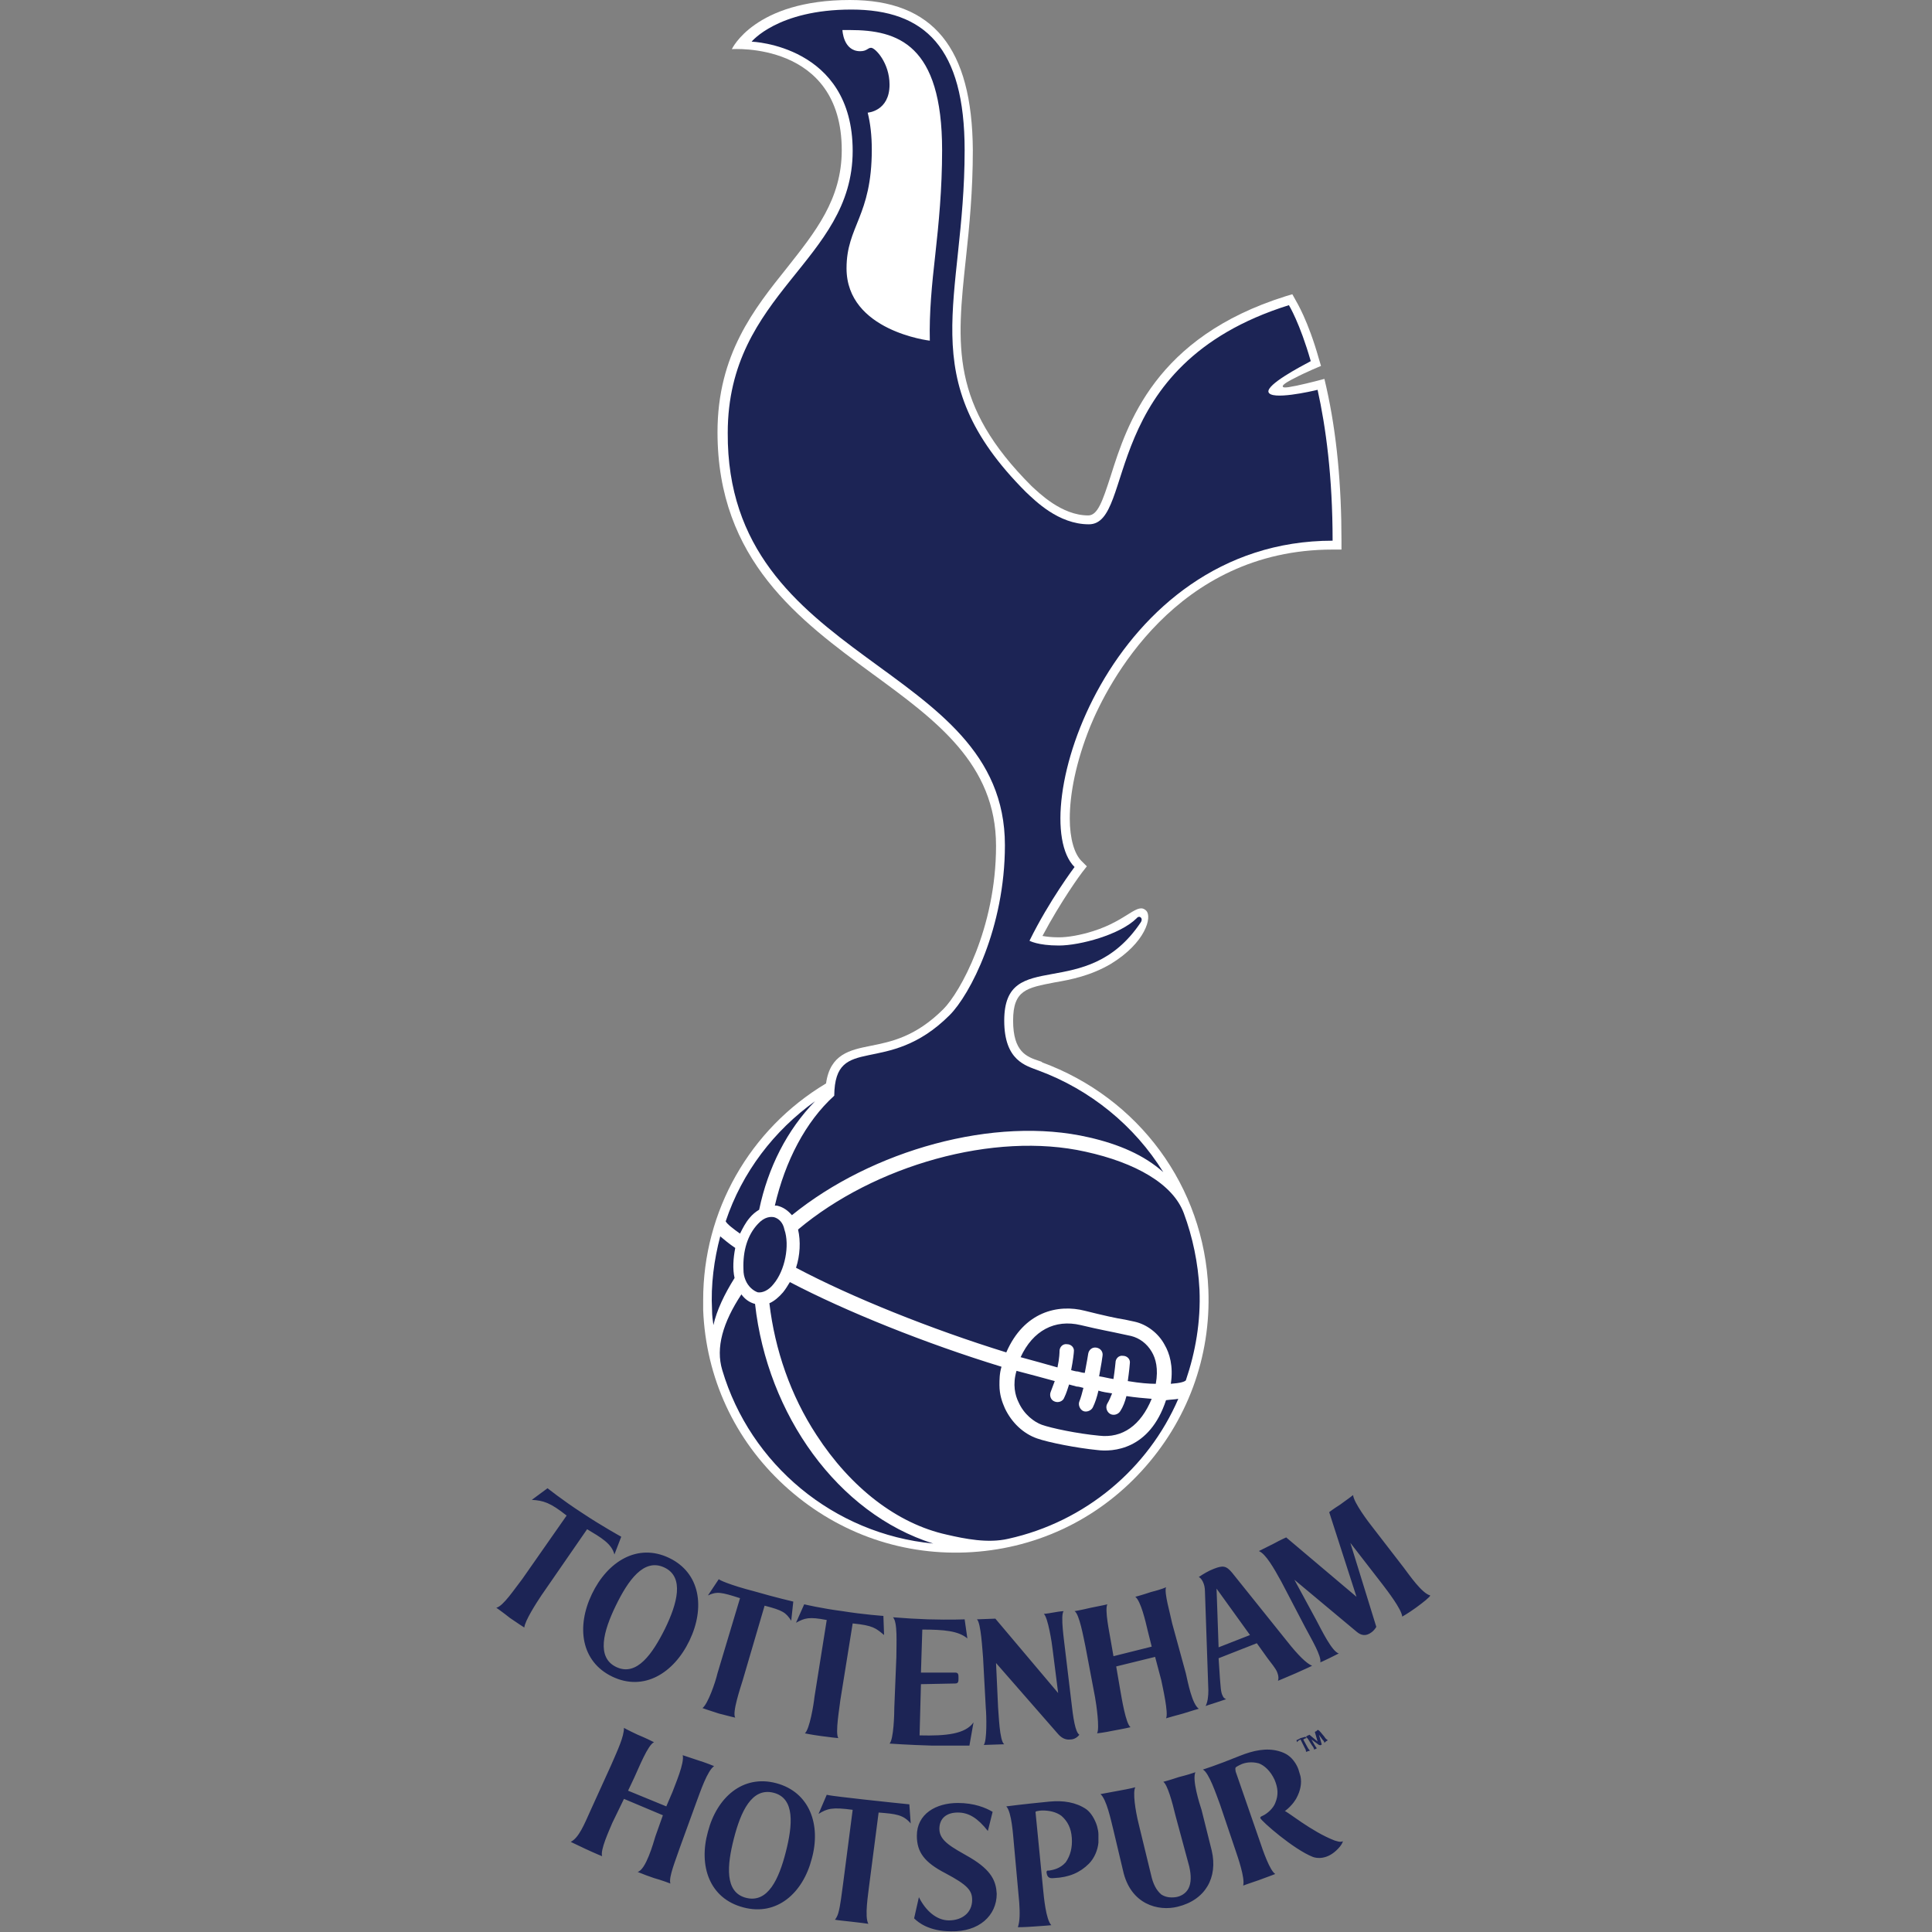 <svg xmlns="http://www.w3.org/2000/svg" viewBox="0 0 283 283"><rect x="0" y="0" width="283" height="283" fill="#808080" stroke="none"/><path d="M110.6 191c-.8-.2-1.5-.7-2-1.4-2.7 4.1-3.8 7.8-2.8 11.1 4.1 13.8 16.3 24 30.9 25.4-14-4.4-24.3-18.9-26.1-35.1m-2.9-8.2c-.9-.6-1.6-1.2-2.2-1.7-.9 3.4-1.4 7.1-1.2 10.8 0 .8.1 1.5.2 2.2.5-2.2 1.6-4.5 3.1-6.9-.3-1.3-.2-2.9.1-4.4zm.7-2.1c.4-.8.8-1.6 1.4-2.3.4-.5.9-.9 1.4-1.2 1.3-6.2 4.1-11.7 8.2-15.9-6 4.3-10.7 10.4-13.1 17.6.2.4 1.1 1.1 2.1 1.8zm52.3 31.7c-3-.3-7.1-1.1-8.8-1.7-2-.7-3.7-2.3-4.7-4.4-.4-.9-.8-2-.8-3.4 0-.8 0-1.7.3-2.7-11.1-3.4-22.8-8.1-31-12.4-.3.5-.6 1-1 1.5-.6.7-1.3 1.3-2 1.6.8 6.8 3.1 13.5 6.9 19.3 5 7.7 11.8 13 19.1 14.6 2.6.6 6 1.3 9 .6 11.3-2.5 20.5-10.3 24.9-20.5-.5.1-1.1.1-1.8.2-2.4 7.3-7.8 7.6-10.1 7.3zm14.9-23.4c-.2-4-1-7.7-2.3-11.3-1.6-4.3-7.1-7.4-14.4-9-13.4-3-30.9 2-42.1 11.4.4 1.7.3 3.8-.3 5.6 8.1 4.3 19.8 9 30.8 12.4 2.6-6 7.6-7.1 11.5-6.1 2.8.7 4.6 1.1 5.9 1.3l1.4.3c1.8.4 3.5 1.7 4.4 3.4.7 1.2 1.3 3.1.9 5.7 1.4-.1 2-.3 2.2-.5 1.5-4.1 2.2-8.6 2-13.2zm-6.3 13.7c.4-2.2 0-3.7-.6-4.7-.7-1.2-1.8-2-3-2.3l-1.4-.3c-1.3-.3-3.1-.6-6-1.3-3.8-.9-7 .8-8.8 4.7 1.8.5 3.7 1 5.4 1.5.3-1.4.3-2.3.3-2.4 0-.6.5-1.1 1.1-1 .6 0 1.1.5 1 1.1 0 .1-.1 1.2-.4 2.7.4.1.7.2 1 .2.4.1.7.2 1 .2.3-1.5.5-2.8.5-2.8.1-.6.6-1 1.2-.9s1 .6.9 1.2c0 .1-.2 1.4-.5 3 .7.1 1.4.3 2.1.4.2-1.3.3-2.4.3-2.4 0-.6.5-1.1 1.1-1 .6 0 1.1.5 1 1.1 0 .1-.1 1.2-.3 2.6 1.8.3 3.1.4 4.1.4zm-20.1 2.7c.8 1.8 2.3 2.9 3.4 3.3 1.4.5 5.2 1.3 8.4 1.6 3.4.4 6.1-1.5 7.7-5.4-1.2-.1-2.4-.2-3.7-.4-.2.8-.5 1.6-.9 2.2-.3.5-1 .7-1.5.4-.5-.3-.7-1-.4-1.5.3-.5.5-1 .7-1.5-.7-.1-1.4-.2-2-.4-.2.9-.5 1.8-.8 2.4-.2.5-.9.8-1.4.6-.5-.2-.8-.9-.6-1.4s.4-1.2.6-2c-.4-.1-.7-.2-1-.2-.4-.1-.7-.2-1.1-.3-.2.6-.4 1.3-.7 1.9-.2.6-.9.8-1.4.6-.6-.2-.8-.9-.6-1.4s.4-1.1.6-1.6c-1.8-.5-3.7-1-5.6-1.5-.6 2-.2 3.6.3 4.6zm-35.8-27.1c-.5-.1-1.4-.1-2.4 1-1.5 1.6-2.2 3.9-2.1 6.6 0 .7.1 1.1.3 1.6.4 1 1.2 1.6 1.8 1.8.7.1 1.6-.3 2.3-1.2 1.7-2 2.4-5.7 1.6-8-.2-1-.8-1.6-1.5-1.8z" fill="#1c2455"/><path d="M124.5 0c-14 0-17.3 7.2-17.3 7.2S123.3 6 123.3 22c0 7.2-3.9 12-8 17.2-4.8 6-10.2 12.7-10.2 24.1 0 18.8 12.1 27.6 22.7 35.4 9.3 6.8 18.1 13.2 18.1 25.2 0 12.1-5.3 21.5-7.7 23.9-4.1 4.1-7.7 4.8-10.7 5.4s-5.9 1.2-6.5 5.5c-11.2 6.7-18 18.7-18 31.7v1.5c.4 9.9 4.6 19 11.9 25.7 7.3 6.7 16.7 10.2 26.6 9.8 9.9-.4 19-4.6 25.7-11.9s10.2-16.7 9.8-26.6c-.6-15.1-10.2-28.1-24.4-33.3h.1l-.2-.1-.3-.1c-1.8-.6-3.8-1.3-3.8-5.9 0-4.5 2-4.8 6.1-5.6 2.4-.4 5.3-1 8.2-2.7 5.1-3.1 6.1-6.9 5.2-7.8-1.3-1.3-2.7 1.4-7.8 3-1.9.6-3.7.9-5 .9-1.1 0-1.8-.1-2.4-.2 2.7-5.1 5.7-9.2 5.8-9.3l.7-.9-.8-.8c-1-1-1.7-3.2-1.7-6.2 0-3.6.9-8.3 3-13.5 2.5-6.1 12.5-25.9 35.5-25.9h1.3v-1.3c0-8.2-.7-15.7-2.2-22.4l-.3-1.3s-2.2.6-4.1 1c-.2 0-2 .5-2 .1-.1-.3 1.3-1 1.7-1.2 1.7-.9 3.9-1.8 3.9-1.8l-.3-1c-1.6-5.7-3.3-8.4-3.4-8.6l-.5-.9-1 .3c-19.1 6-23.2 18.7-25.6 26.3-1.2 3.7-1.9 5.8-3.3 5.8-3.9 0-7.2-3.3-8.3-4.3-11.9-11.9-11-20.5-9.6-33.5.5-4.6 1-9.8 1-15.7-.1-15-5.8-22-18-22" fill="#fff"/><path d="M147.2 123.8c0 12.1-5.1 21.9-8.1 24.9-9.2 9.2-16.8 2.5-16.9 11.8-4.2 3.8-7.2 9.6-8.7 16.1h.3c.9.2 1.6.7 2.2 1.4 11.7-9.5 29.7-14.6 43.5-11.4 4.4 1 8.1 2.6 10.9 5.1-4.2-6.8-10.7-12.1-18.3-14.9-1.8-.7-5-1.4-5-7.3 0-11 12-2.4 20-14.4.4-.6-.2-1.1-.6-.6-2.4 2.4-8.3 4-11.4 4s-4.3-.7-4.3-.7c2.9-5.9 6.6-10.8 6.6-10.8-7.4-7.4 5-47.8 37.8-47.8 0-9.4-1-16.7-2.2-22.1-.8.2-6.9 1.6-7.2.3-.2-1.1 4.5-3.6 6.2-4.5-1.6-5.6-3.2-8.2-3.2-8.2-28.1 8.8-22.4 32.1-29.3 32.1-4.5 0-7.9-3.5-9.2-4.7-16.8-16.8-9-27.9-9-50.1 0-15-5.8-20.6-16.6-20.6s-14.6 4.7-14.6 4.7 14.8.5 14.8 16c0 16.2-18.3 20.7-18.3 41.3-.2 34 40.6 33.4 40.6 60.4M127.7 21.9c0-2-.2-3.8-.6-5.4 0 0 3.2-.2 3.2-4.1 0-3.2-2.1-5.4-2.7-5.4-.5 0-.6.5-1.6.5-2.5 0-2.6-3.1-2.6-3.1h1.1c7 0 13.5 2.1 13.5 17.6 0 5.7-.5 10.8-1 15.3-.5 4.4-.9 8.5-.8 12.6 0 0-12.2-1.4-12.2-10.6 0-6.2 3.7-7.6 3.7-17.4zM110.6 191c-.8-.2-1.5-.7-2-1.4-2.7 4.1-3.8 7.8-2.8 11.1 4.1 13.8 16.3 24 30.9 25.4-14-4.4-24.3-18.9-26.1-35.1zm-2.9-8.2c-.9-.6-1.6-1.2-2.2-1.7-.9 3.4-1.4 7.1-1.2 10.8 0 .8.1 1.5.2 2.2.5-2.2 1.6-4.5 3.1-6.9-.3-1.3-.2-2.9.1-4.4zm.7-2.1c.4-.8.8-1.6 1.4-2.3.4-.5.9-.9 1.4-1.2 1.3-6.2 4.1-11.7 8.2-15.9-6 4.3-10.7 10.4-13.1 17.6.2.4 1.1 1.1 2.1 1.8zm52.3 31.7c-3-.3-7.1-1.1-8.8-1.7-2-.7-3.7-2.3-4.7-4.4-.4-.9-.8-2-.8-3.4 0-.8 0-1.7.3-2.7-11.1-3.4-22.8-8.1-31-12.4-.3.5-.6 1-1 1.5-.6.7-1.3 1.3-2 1.6.8 6.8 3.1 13.5 6.9 19.3 5 7.7 11.8 13 19.1 14.6 2.6.6 6 1.3 9 .6 11.3-2.5 20.5-10.3 24.9-20.5-.5.1-1.1.1-1.8.2-2.4 7.3-7.8 7.6-10.1 7.3zm12.7-34.7c-1.6-4.3-7.1-7.4-14.4-9-13.4-3-30.9 2-42.1 11.4.4 1.7.3 3.8-.3 5.6 8.1 4.3 19.8 9 30.8 12.4 2.6-6 7.6-7.1 11.5-6.1 2.8.7 4.6 1.1 5.9 1.3l1.4.3c1.8.4 3.5 1.7 4.4 3.4.7 1.2 1.3 3.1.9 5.7 1.4-.1 2-.3 2.2-.5 1.4-4.1 2.2-8.6 2-13.3-.2-3.9-1-7.7-2.3-11.2zm-24.2 27.7c.8 1.8 2.3 2.9 3.4 3.3 1.4.5 5.2 1.3 8.4 1.6 3.4.4 6.1-1.5 7.7-5.4-1.2-.1-2.4-.2-3.7-.4-.2.8-.5 1.6-.9 2.2-.3.5-1 .7-1.5.4-.5-.3-.7-1-.4-1.5.3-.5.5-1 .7-1.5-.7-.1-1.4-.2-2-.4-.2.9-.5 1.8-.8 2.4-.2.5-.9.8-1.4.6-.5-.2-.8-.9-.6-1.4s.4-1.2.6-2c-.4-.1-.7-.2-1-.2-.4-.1-.7-.2-1.1-.3-.2.6-.4 1.3-.7 1.9-.2.6-.9.8-1.4.6-.6-.2-.8-.9-.6-1.4s.4-1.1.6-1.6c-1.8-.5-3.7-1-5.6-1.5-.6 2-.2 3.6.3 4.6zm20.1-2.7c.4-2.2 0-3.7-.6-4.7-.7-1.2-1.8-2-3-2.3l-1.4-.3c-1.3-.3-3.1-.6-6-1.3-3.8-.9-7 .8-8.8 4.7 1.8.5 3.7 1 5.4 1.5.3-1.4.3-2.3.3-2.4 0-.6.5-1.1 1.1-1 .6 0 1.1.5 1 1.1 0 .1-.1 1.2-.4 2.7.4.1.7.2 1 .2.4.1.7.2 1 .2.3-1.5.5-2.8.5-2.8.1-.6.6-1 1.2-.9s1 .6.9 1.2c0 .1-.2 1.4-.5 3 .7.1 1.4.3 2.1.4.2-1.3.3-2.4.3-2.4 0-.6.5-1.1 1.1-1 .6 0 1.1.5 1 1.1 0 .1-.1 1.2-.3 2.6 1.8.3 3.1.4 4.1.4zm-55.9-24.4c-.5-.1-1.4-.1-2.4 1-1.5 1.6-2.2 3.9-2.1 6.6 0 .7.1 1.1.3 1.6.4 1 1.2 1.6 1.8 1.8.7.1 1.6-.3 2.3-1.2 1.7-2 2.4-5.7 1.6-8-.2-1-.8-1.6-1.5-1.8zM85.4 221.7c2.7 1.8 5.6 3.4 5.6 3.4l-1 2.6c-.4-1.6-2-2.5-4-3.7l-6.7 9.7c-.8 1.2-2.4 3.7-2.5 4.7 0 0-1.1-.7-2.1-1.4-1-.8-2-1.5-2-1.5 1-.2 2.7-2.8 3.8-4.2L83 222c-2.4-1.9-3.4-2.2-5.1-2.3l2.3-1.7c-.1-.1 2.1 1.7 5.2 3.7M191.2 254.4l.2.2c-.2 0-.3.1-.5.2l.6 1.1c.1.2.3.5.4.5 0 0-.1.1-.3.1-.1.1-.3.1-.3.1 0-.1 0-.3-.2-.6l-.6-1.2c-.2.1-.4.2-.5.4l-.1-.3s.3-.1.6-.3c.4-.1.7-.2.7-.2M89.7 245.6c-4.6-2.2-5.3-7.3-3-12.1s6.7-7.5 11.3-5.3 5.3 7.3 3 12.1-6.7 7.5-11.3 5.3m7.6-16c-3-1.4-5.3 1.9-7.1 5.6s-2.9 7.6.1 9 5.3-2 7.1-5.6c1.8-3.7 2.9-7.6-.1-9zM110.5 233.1c3.1.9 5.7 1.5 5.7 1.5l-.3 2.8c-.8-1.2-1.2-1.5-3.9-2.2l-3.2 10.9c-.3 1-1.6 4.8-1.1 5.5 0 0-.9-.2-2.4-.6-1.6-.5-2.4-.8-2.4-.8.8-.6 1.9-3.8 2.2-5.1l3.3-11c-2.8-.9-3.4-1-4.7-.4l1.6-2.4c-.1.1 1.7.9 5.2 1.8M123.4 236c3.1.5 6 .7 6 .7l.1 2.8c-1.2-1-1.6-1.4-4.6-1.7l-1.8 11.2c-.1 1-.8 4.9-.3 5.6 0 0-1.1-.1-2.5-.3-1.5-.2-2.4-.4-2.4-.4.7-.6 1.3-4.3 1.4-5.3l1.8-11.3c-2.6-.5-3.2-.3-4.5.4l1.2-2.7s2.5.6 5.6 1M134.9 246.7l-.2 7.5c3.9.1 6.7-.2 7.9-1.9l-.6 3.4h-5.4c-3.5-.1-6.3-.3-6.3-.3.6-.6.7-4.3.7-5.3l.3-7.4c0-2 .2-5.1-.5-5.8 2.9.2 2.5.2 5.1.3 3.4.1 5.4 0 5.4 0l.4 2.8c-1.3-1.1-3.4-1.3-6.6-1.3l-.2 6.3h5c.5 0 .5.3.5.8s0 .8-.5.8l-5 .1M156.9 249c.3 2.7.6 4.7 1.2 5.1-.2.3-.7.7-1.3.7-.8.1-1.4-.3-1.9-.9l-9-10.3.3 6.5c.1 1 .2 4.9.9 5.4l-3 .1c.5-.6.4-4.4.3-5.4l-.4-7.4c-.1-1-.3-5.1-.9-5.6l2.7-.1L155 248l-.8-6.3c-.1-1-.7-4.8-1.3-5.3 0 0 .3 0 1.4-.2 1.1-.2 1.5-.2 1.5-.2-.5.6.1 4.5.2 5.5l.9 7.5M173.7 245.1c.3 1.3.9 4.5 1.9 5.2 0 0-1.4.4-2.3.7-.8.2-2.5.7-2.5.7.4-.7-.5-4.6-.7-5.6l-.9-3.4-5.7 1.4.6 3.5c.2 1.1.8 4.9 1.5 5.4 0 0-.8.2-2.5.5-1.4.3-2.4.4-2.4.4.4-.7-.1-4.2-.3-5.3l-1.4-7.4c-.3-1.4-.9-4.8-1.6-5.2 0 0 .7-.1 2.4-.5 1.6-.3 2.4-.5 2.4-.5-.4.8.3 4.1.5 5.3l.4 2.3 5.6-1.4-.6-2.4c-.3-1.3-1-4.3-1.8-4.9 0 0 .8-.2 2.3-.7 1.6-.4 2.2-.7 2.2-.7-.3.8.6 3.8.9 5.3l2 7.3M184.1 240.7l-5.6 2.2.2 3c.1 1 .1 2 .4 2.5.1.3.3.4.5.5l-1.5.5c-1 .3-1.5.5-1.5.5.3-.6.4-1.4.4-2.3l-.5-14.5c0-.5-.1-1-.3-1.4s-.4-.6-.6-.7c.6-.4 1.4-.9 2.2-1.2 1.3-.5 1.8-.5 2.7.6l8.1 10.1c1.5 1.9 2.8 3.2 3.6 3.5 0 0-.8.4-2.4 1.1s-2.6 1.1-2.6 1.1c.1-.3.1-.7-.1-1.2-.2-.6-1-1.5-1.5-2.2l-1.5-2.1m-1-1.2l-4.9-6.8.3 8.6 4.6-1.8zM207.4 235.5c-1.1.8-2 1.3-2 1.3-.1-1.1-2.2-3.8-2.8-4.6l-4.8-6.2 3.8 12.3c-.1.2-.4.6-.7.8-.8.6-1.5.5-2.2-.1l-9.1-7.6 3.2 5.9c.8 1.5 2.3 4.6 3.3 4.9l-1.4.7c-.8.4-1.3.6-1.3.6.2-.9-1.3-3.4-2.2-5.1l-3.5-6.7c-1.1-2-2.3-4.1-3.3-4.5l2.2-1.1c.9-.5 1.8-.9 1.8-.9l10.3 8.7-4-12.4s.5-.4 1.6-1.1c1-.7 1.9-1.4 1.9-1.4.1 1.1 2.2 3.9 3 4.9l4.4 5.7c.9 1.2 2.7 3.8 3.9 4.1 0 .2-1 1-2.1 1.8M193.5 253.8l.5.6c.1.2.3.4.5.5 0 0-.1.1-.3.2l-.2.2c0-.2-.2-.4-.3-.5l-.5-.7.4 1.4s0 .1-.1.1c-.1.1-.2 0-.3 0l-1.1-.8.4.7c.1.2.3.5.4.6 0 0-.1 0-.2.1-.1 0-.2.1-.2.1 0-.2-.2-.5-.3-.6l-.5-.8c-.1-.2-.3-.4-.4-.5 0 0 .1-.1.3-.2.1 0 .2-.1.2-.1l1.2 1-.4-1.4s.1-.1.2-.1l.2-.2c.2 0 .4.3.5.4M102.4 257.9c1 .3 2.2.8 2.2.8-1 .7-2 3.7-2.6 5.3l-2.4 6.6c-.6 1.8-1.7 4.4-1.4 5.3 0 0-1.3-.5-2.4-.8-.9-.3-1.4-.5-2.4-.9 1.2-.3 2.3-4.2 2.6-5.2l1.1-3.1-5.7-2.4-1.7 3.5c-.5 1.2-1.8 4-1.5 4.9 0 0-1-.4-2.5-1.1-1.7-.8-2.1-1-2.1-1 1.2-.6 2-2.6 2.9-4.6l3-6.6c1-2.3 1.9-4.2 1.9-5.5 0 0 .5.3 2 1 1.2.5 1.8.8 2.4 1.1-.9.4-2.2 3.7-2.9 5.2l-.9 1.9 5.6 2.3.9-2.1c.4-1.1 1.8-4.3 1.5-5.4l2.4.8M108.9 279.4c-5-1.3-6.6-6.1-5.2-11.1 1.3-5 5.1-8.4 10-7.1s6.6 6.1 5.2 11.1c-1.3 5-5.1 8.4-10 7.1m4.4-16.8c-3.2-.8-4.8 2.8-5.8 6.7-1 3.9-1.4 7.9 1.8 8.7 3.2.8 4.8-2.8 5.8-6.7 1-3.9 1.4-7.9-1.8-8.7zM122.3 281.2s.3-.3.5-1c.3-1 .5-2.9.7-4.3l1.4-10.8c-3-.4-3.7-.2-5 .6l1.2-2.8c.9.2 3 .4 5.5.7 1.7.2 6.6.7 6.6.7l.2 2.8c-1.1-1.3-2.2-1.4-4.7-1.6l-1.4 10.8c-.1 1-.7 4.5-.1 5.5-.6-.1-1.6-.2-2.4-.3-.8-.1-2-.2-2.5-.3M146 277.4c0 3.2-2.6 5.6-6.7 5.5-3.2 0-4.8-1.3-5.4-1.9l.7-3.1c1 2 2.6 3.4 4.4 3.4 1.9 0 3.4-1.1 3.4-3 0-1.4-.7-2.2-3.9-3.9-3.1-1.6-4.2-3.1-4.2-5.5 0-3.2 2.8-4.8 6-4.8 2.4 0 4.1.7 5.1 1.3l-.7 2.8c-1.5-1.9-2.8-2.7-4.4-2.7-1.6 0-2.7.8-2.7 2.4 0 1.8 1.9 2.7 4.5 4.2 3.2 1.9 3.8 3.5 3.9 5.3M160.7 267.5c.1.4.2.8.2 1.2v1.2c-.1 1.1-.6 2.3-1.4 3.1-1.3 1.3-2.9 2-5.1 2.1-.8.1-1-.2-1.1-.8v-.1s0-.2.2-.2h.2c.6-.1 1.6-.3 2.4-1.2.7-1 1-2.2.9-3.6s-.6-2.4-1.5-3.2c-.8-.6-1.8-.8-2.8-.8 0 0-.4 0-.8.1 0 0-.3 0-.2.3l1.1 11.2c.1 1 .4 4.4 1.2 5.2 0 0-.9.1-2.6.2-1.3.1-2.3.1-2.3.1.3-.9.3-2.1.2-3.6l-.8-8.8c-.1-1-.3-4.5-1.1-5.3 0 0 2.2-.3 6.3-.7 2.1-.2 3.9.1 5.4 1.1.7.5 1.3 1.5 1.6 2.5M177.5 271.1c.9 3.9-.9 7.2-5 8.2-2.8.7-6.9-.3-8-5.3l-1.4-5.9c-.4-1.6-1-4.5-1.9-5.3 0 0 1.1-.2 2.7-.5 1.7-.3 2.4-.5 2.4-.5-.4.7 0 3.4.5 5.4l1.8 7.4c.3 1.4.8 2.3 1.5 2.9.6.4 1.3.5 2.1.4.7-.1 1.5-.5 1.9-1.3.4-.8.4-1.9.1-3.2l-2-7.4c-.5-2.1-1.2-4.6-1.8-5 0 0 .8-.2 2.3-.7 1.2-.3 1.8-.5 2.4-.7-.5 1.1.6 4.6.9 5.5l1.5 6M195.5 269.6c.4.1.8.3 1.2.1 0 .2-.3.7-.7 1.1-1.6 1.7-3.2 1.4-3.7 1.2-2.8-1.1-7.5-5.2-7.7-5.7 0 0 0-.1.1-.2l.2-.1c.7-.3 1.6-1.1 1.9-1.9.5-1.2.4-2.2-.1-3.4-.6-1.3-1.5-2.1-2.3-2.4-1.1-.3-2-.1-2.5.1 0 0-.7.3-.9.5 0 0-.1.1 0 .6l3.5 10.1c.5 1.5 1.5 4.4 2.3 4.9 0 0-1 .4-2.4.9-1.5.5-2.3.8-2.3.8.3-1.1-.8-4.2-1.1-5.1l-2.3-6.8c-.6-1.6-1.6-4.6-2.5-5.1 0 0 1.7-.5 5.4-2 2-.8 3.9-1.2 5.7-.7 1.1.3 1.8.8 2.4 1.7.2.3.4.7.5 1s.2.7.3 1c.2 1 0 2.1-.6 3.2 0 0-.5 1-1.7 1.9.2-.1 3.9 3 7.3 4.3" fill="#1c2455"/></svg>